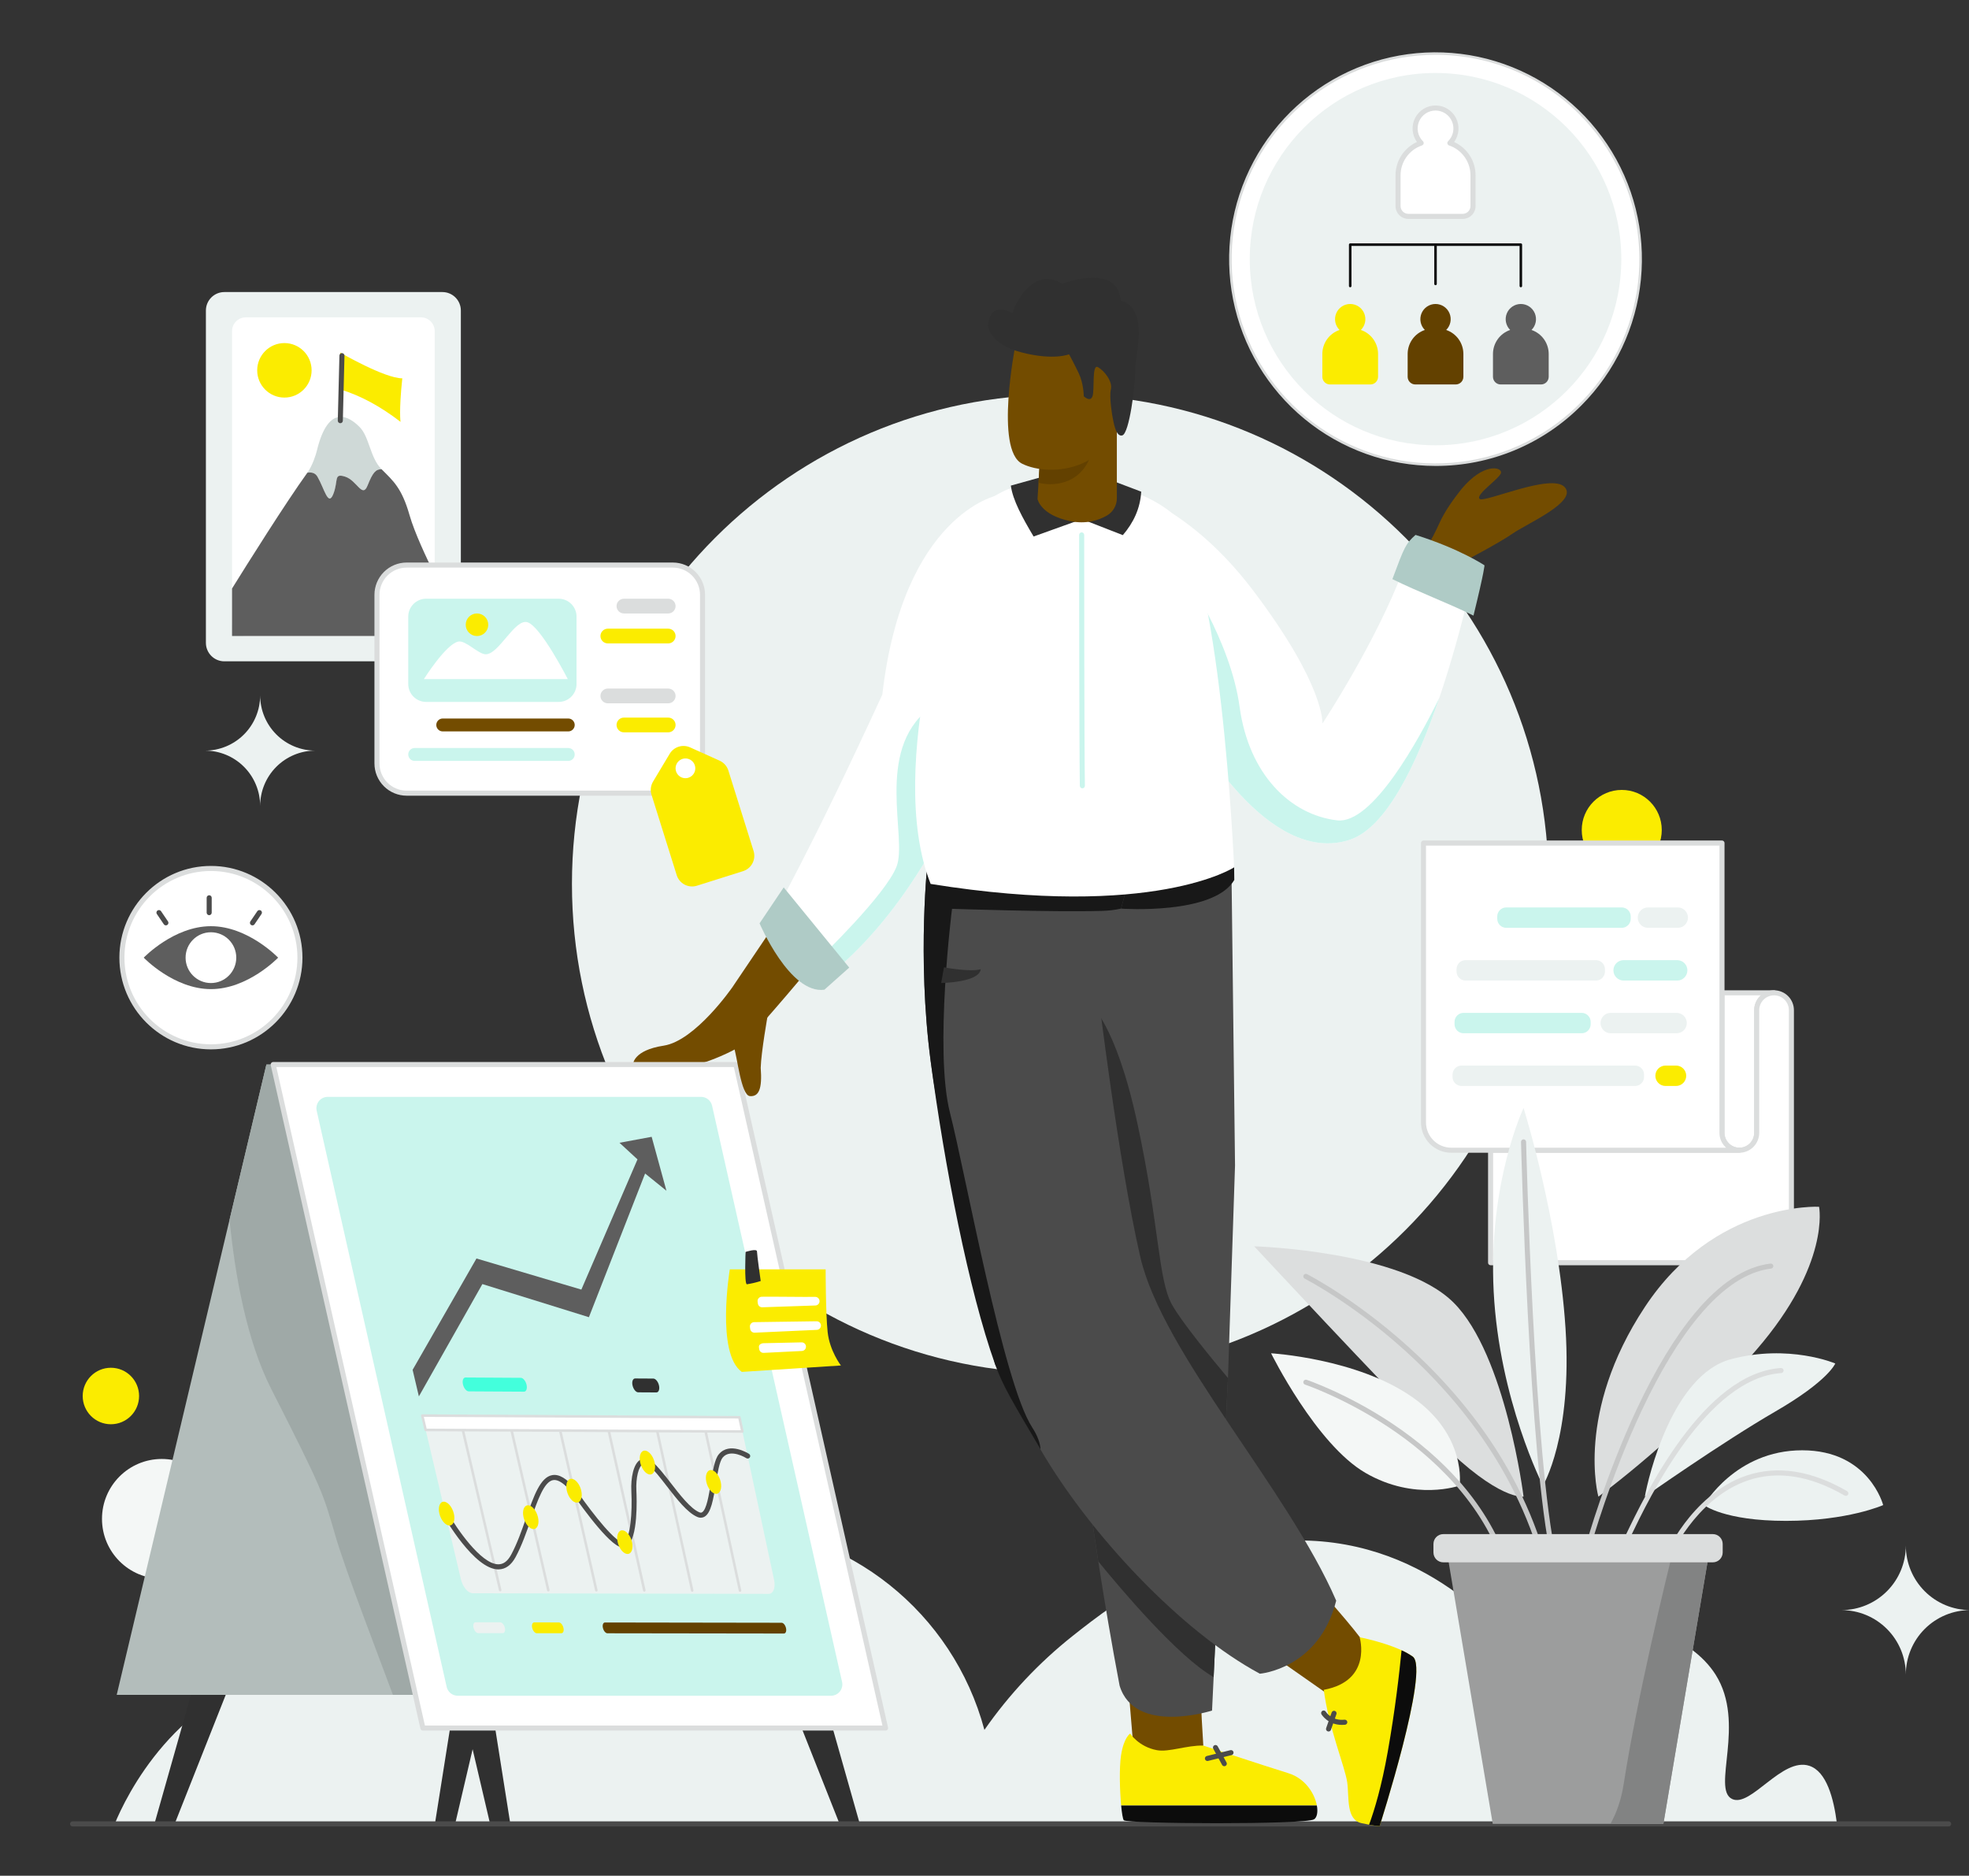 <svg width="507" height="483" viewBox="0 0 507 483" fill="none" xmlns="http://www.w3.org/2000/svg">
<rect x="0" y="0" width="507" height="483" fill="#333333" stroke="none"/>
<g clip-path="url(#clip0_17_504)">
<path d="M113.913 75.204H57.77C55.145 75.204 53.017 77.336 53.017 79.966V165.528C53.017 168.159 55.145 170.291 57.77 170.291H113.913C116.538 170.291 118.666 168.159 118.666 165.528V79.966C118.666 77.336 116.538 75.204 113.913 75.204Z" fill="#ECF2F1"/>
<path d="M108.395 81.721H63.289C61.333 81.721 59.748 83.309 59.748 85.269V160.226C59.748 162.186 61.333 163.775 63.289 163.775H108.395C110.351 163.775 111.936 162.186 111.936 160.226V85.269C111.936 83.309 110.351 81.721 108.395 81.721Z" fill="white"/>
<path d="M98.251 120.829C96.751 120.829 96 121.633 94.648 125.018C93.296 128.404 91.946 123.737 88.891 122.748C85.837 121.758 87.182 123.737 85.841 127.175C84.501 130.612 83.54 125.843 81.739 122.748C81.16 121.752 80.192 121.546 79.146 121.726C80.46 119.903 81.355 117.036 81.586 116.066C84.587 103.633 90.006 107.359 92.574 109.933C95.143 112.506 95.248 117.822 98.251 120.829Z" fill="#CFD9D7"/>
<path d="M111.936 147.949V163.773H59.748V151.535C63.715 145.158 73.575 129.443 79.146 121.722C80.192 121.543 81.16 121.748 81.739 122.744C83.539 125.841 84.504 130.611 85.841 127.171C87.178 123.732 85.841 121.756 88.891 122.744C91.941 123.732 93.298 128.402 94.648 125.015C95.998 121.628 96.751 120.826 98.251 120.826C101.254 123.835 103.456 125.639 105.457 132.659C106.721 137.098 109.823 143.695 111.936 147.949Z" fill="#5E5E5E"/>
<path d="M87.593 90.788C87.593 90.788 99.001 97.419 103.587 97.419C102.69 105.914 103.136 108.625 103.136 108.625C98.093 104.738 92.916 101.869 87.6 100.276L87.593 90.788Z" fill="#FBEC00"/>
<path d="M73.233 102.377C77.101 102.377 80.237 99.235 80.237 95.359C80.237 91.482 77.101 88.34 73.233 88.34C69.365 88.34 66.228 91.482 66.228 95.359C66.228 99.235 69.365 102.377 73.233 102.377Z" fill="#FBEC00"/>
<path d="M87.629 108.977H87.611C87.439 108.973 87.275 108.9 87.157 108.774C87.038 108.649 86.974 108.482 86.978 108.309L87.398 91.564C87.402 91.391 87.475 91.227 87.6 91.108C87.725 90.989 87.892 90.924 88.065 90.928C88.237 90.933 88.401 91.006 88.52 91.131C88.639 91.256 88.704 91.424 88.699 91.597L88.278 108.34C88.274 108.51 88.204 108.672 88.083 108.791C87.962 108.91 87.799 108.977 87.629 108.977Z" fill="#4B4B4B"/>
<path d="M369.634 119.652C357.415 119.652 345.574 115.406 336.129 107.638C326.683 99.87 320.218 89.061 317.834 77.052C315.451 65.043 317.296 52.577 323.057 41.779C328.817 30.98 338.135 22.517 349.425 17.832C360.714 13.146 373.275 12.528 384.968 16.082C396.661 19.637 406.763 27.144 413.551 37.325C420.34 47.505 423.396 59.73 422.198 71.915C421 84.101 415.623 95.493 406.983 104.151C402.089 109.081 396.269 112.99 389.858 115.65C383.447 118.311 376.573 119.671 369.634 119.652Z" fill="white"/>
<path d="M369.634 119.978C357.339 119.979 345.424 115.707 335.919 107.892C326.414 100.076 319.907 89.2 317.508 77.116C315.109 65.032 316.965 52.488 322.761 41.622C328.557 30.756 337.933 22.24 349.293 17.525C360.652 12.81 373.292 12.187 385.058 15.764C396.824 19.34 406.988 26.894 413.819 37.138C420.651 47.382 423.726 59.683 422.52 71.944C421.315 84.205 415.905 95.669 407.21 104.381C402.287 109.341 396.431 113.274 389.981 115.951C383.532 118.628 376.616 119.997 369.634 119.978ZM369.634 14.126C357.489 14.126 345.72 18.345 336.332 26.065C326.944 33.785 320.517 44.528 318.147 56.464C315.778 68.4 317.612 80.79 323.336 91.523C329.061 102.256 338.323 110.668 349.543 115.325C360.763 119.982 373.248 120.597 384.87 117.065C396.492 113.532 406.532 106.071 413.28 95.952C420.027 85.833 423.064 73.683 421.874 61.572C420.684 49.461 415.339 38.138 406.752 29.533C401.889 24.633 396.104 20.749 389.733 18.104C383.362 15.46 376.53 14.107 369.634 14.126Z" fill="#DBDDDD"/>
<path d="M369.634 114.66C396.053 114.66 417.47 93.199 417.47 66.726C417.47 40.253 396.053 18.793 369.634 18.793C343.216 18.793 321.799 40.253 321.799 66.726C321.799 93.199 343.216 114.66 369.634 114.66Z" fill="#ECF2F1"/>
<path d="M28.553 366.745C32.563 366.745 35.813 363.488 35.813 359.471C35.813 355.453 32.563 352.196 28.553 352.196C24.544 352.196 21.294 355.453 21.294 359.471C21.294 363.488 24.544 366.745 28.553 366.745Z" fill="#FBEC00"/>
<path d="M417.587 224.052C423.276 224.052 427.889 219.43 427.889 213.729C427.889 208.028 423.276 203.406 417.587 203.406C411.897 203.406 407.285 208.028 407.285 213.729C407.285 219.43 411.897 224.052 417.587 224.052Z" fill="#FBEC00"/>
<path d="M41.655 406.532C50.156 406.532 57.048 399.626 57.048 391.108C57.048 382.589 50.156 375.683 41.655 375.683C33.153 375.683 26.262 382.589 26.262 391.108C26.262 399.626 33.153 406.532 41.655 406.532Z" fill="#F4F7F6"/>
<path d="M473.003 469.651H29.534C32.282 462.947 45.284 435.437 75.162 429.786C97.578 425.548 115.074 436.334 119.209 439.041C129.799 410.542 157.377 391.882 187.41 392.769C218.359 393.681 245.386 415.158 253.479 445.447C259.837 436.31 267.497 428.156 276.213 421.243C286.993 412.72 313.562 391.706 346.544 397.751C377.268 403.382 394.043 428.912 397.696 434.77C398.722 431.758 401.564 424.881 408.352 421.241C419.645 415.191 435.578 421.466 441.741 431.209C449.666 443.729 440.632 460.684 446.005 463.242C450.808 465.524 458.875 452.376 465.897 454.7C470.312 456.164 472.165 463.028 473.003 469.651Z" fill="#ECF2F1"/>
<path d="M273.015 353.614C342.462 353.614 398.76 297.201 398.76 227.612C398.76 158.023 342.462 101.61 273.015 101.61C203.569 101.61 147.271 158.023 147.271 227.612C147.271 297.201 203.569 353.614 273.015 353.614Z" fill="#ECF2F1"/>
<path d="M366.793 141.83C366.793 141.83 368.616 139.188 370.581 134.821C371.996 131.685 374.015 128.855 376.323 125.923C382.067 119.041 386.684 120.288 386.506 121.711C386.329 123.134 379.757 127.406 381.002 128.474C382.246 129.541 399.531 121.711 402.906 125.448C406.282 129.186 393.078 134.881 389.525 137.372C385.973 139.862 376.502 144.788 376.502 144.788L366.793 141.83Z" fill="#734C00"/>
<path d="M340.507 186.322C340.507 186.322 341.296 176.705 322.746 152.153C303.209 126.286 282.961 124.389 282.961 124.389L296.462 159.807L307.113 187.747C307.113 187.747 326.295 223.34 347.608 216.221C356.919 213.111 364.738 196.958 370.592 179.75C373.595 170.925 376.079 161.82 377.984 154.065C371.037 150.655 368.27 149.84 361.421 146.457C354.347 165.39 340.507 186.322 340.507 186.322Z" fill="white"/>
<path d="M364.483 137.737C361.898 140.05 361.587 140.937 358.526 149.124C365.373 152.505 372.462 155.105 379.409 158.515C382.29 146.769 382.244 145.568 382.244 145.568C382.244 145.568 375.85 141.295 364.483 137.737Z" fill="#AFCBC6"/>
<path d="M370.596 179.75C364.74 196.958 356.922 213.112 347.611 216.222C326.302 223.34 307.117 187.747 307.117 187.747L296.465 159.807L304.748 147.406C304.748 147.406 316.826 164.728 319.193 182.052C321.56 199.376 332.218 209.814 344.296 211.239C353.368 212.308 365.247 190.613 370.596 179.75Z" fill="#CAF5ED"/>
<path d="M188.595 254.189C188.595 254.189 179.062 268.012 170.893 269.257C163.051 270.452 163.019 274.002 163.019 274.002C163.019 274.002 178.797 273.963 179.871 273.963C180.944 273.963 196.113 268.664 196.645 263.087C197.177 257.511 188.595 254.189 188.595 254.189Z" fill="#734C00"/>
<path d="M205.881 228.561L188.594 254.189L196.645 263.087C196.645 263.087 215.057 242.205 216.002 239.002C216.947 235.799 205.881 228.561 205.881 228.561Z" fill="#734C00"/>
<path d="M251.348 195.219C251.327 195.273 251.306 195.328 251.281 195.382C244.876 211.045 233.521 234.43 214.406 250.391C212.873 250.446 211.345 250.176 209.923 249.599C202.394 246.574 198.953 235.975 198.953 235.975C198.953 235.975 208.368 219.78 227.194 178.847C232.521 132.575 256.677 127.592 256.677 127.592C256.677 127.592 257.741 179.559 251.348 195.219Z" fill="white"/>
<path d="M251.288 195.382C244.882 211.045 233.528 234.43 214.413 250.391C212.88 250.446 211.352 250.176 209.93 249.599L211.215 246.595C211.215 246.595 228.028 230.458 230.87 223.102C233.712 215.746 225.186 193.436 239.166 182.525C246.826 176.533 249.926 185.493 251.288 195.382Z" fill="#CAF5ED"/>
<path d="M326.83 425.701L345.124 438.514C345.124 438.514 353.117 427.659 352.584 425.344C352.05 423.029 340.862 410.573 340.862 410.573L326.83 425.701ZM290.539 434.294L291.724 448.532C291.724 448.532 295.898 454.218 299.894 454.702C304.426 455.251 308.896 450.554 309.84 449.486C309.129 438.334 309.248 437.028 309.248 437.028L290.539 434.294Z" fill="#734C00"/>
<path d="M318.009 300.105L316.192 354.83L314.768 384.462L313.679 407.248L312.501 431.861L312.089 440.47C312.089 440.47 292.198 446.878 288.29 434.064C286.245 423.326 284.425 412.548 282.803 402.079C281.466 393.44 280.264 385.029 279.184 377.019C274.97 345.795 272.599 320.794 271.241 313.756C260.939 276.382 265.557 226.906 265.557 226.906C265.557 226.906 273.176 225.341 282.728 223.941C295.481 222.07 311.683 220.497 317.773 223.346L317.103 224.813L318.009 300.105Z" fill="#4B4B4B"/>
<path d="M317.818 226.58C312.507 235.692 288.646 233.969 288.646 233.969L284.861 229.392C284.861 229.392 283.486 226.096 282.733 223.935C295.486 222.064 311.688 220.491 317.778 223.34L317.818 226.58Z" fill="#181818"/>
<path d="M313.679 407.241L312.501 431.854C303.374 426.679 288.506 409.075 282.803 402.066C281.466 393.427 280.264 385.016 279.184 377.006C279.769 376.533 280.379 376.089 281.009 375.676L287.933 376.922C287.933 376.922 302.853 394.328 313.679 407.241ZM316.192 354.83L314.769 384.462C304.649 371.134 288.817 343.298 285.409 333.057C281.505 321.309 278.304 312.411 278.304 299.953C278.304 287.495 276.884 282.157 276.884 282.157L280.436 258.3C280.436 258.3 287.185 262.928 292.869 289.27C298.552 315.612 298.198 329.49 301.749 335.899C304.259 340.424 311.912 349.743 316.192 354.83Z" fill="#303030"/>
<path d="M344.06 412.172C339.617 429.792 324.403 430.979 324.403 430.979C304.275 420.182 280.809 395.331 267.914 373.23C260.64 360.758 256.202 351.249 256.202 351.249C256.202 351.249 243.177 300.23 239.623 273.172C236.069 246.114 238.915 221.204 238.915 221.204L291.25 224.526L288.647 233.969L282.731 255.376C282.731 255.376 287.937 299.037 293.63 323.715C299.323 348.393 331.744 383.693 344.06 412.172Z" fill="#4B4B4B"/>
<path d="M291.252 224.526L288.649 233.969C287.015 234.324 285.351 234.519 283.68 234.553C270.893 234.91 245.139 234.02 245.139 234.02C245.139 234.02 240.523 270.504 244.607 286.519C248.692 302.533 258.283 355.927 265.743 367.497C267.224 369.797 267.857 371.68 267.922 373.223C260.648 360.752 258.307 357.107 256.21 351.243C249.497 332.457 243.186 300.224 239.631 273.166C236.077 246.108 238.924 221.198 238.924 221.198L291.252 224.526Z" fill="#181818"/>
<path d="M173.26 145.509H104.704C100.486 145.509 97.067 148.935 97.067 153.162V196.585C97.067 200.811 100.486 204.238 104.704 204.238H173.26C177.478 204.238 180.897 200.811 180.897 196.585V153.162C180.897 148.935 177.478 145.509 173.26 145.509Z" fill="white"/>
<path d="M173.262 204.89H104.704C102.507 204.888 100.4 204.012 98.846 202.455C97.292 200.898 96.418 198.787 96.416 196.585V153.165C96.416 150.962 97.289 148.849 98.843 147.29C100.397 145.731 102.505 144.854 104.704 144.852H173.262C175.46 144.855 177.568 145.732 179.121 147.29C180.675 148.849 181.548 150.962 181.548 153.165V196.588C181.545 198.789 180.671 200.899 179.117 202.456C177.564 204.012 175.458 204.887 173.262 204.89ZM104.704 146.156C102.85 146.158 101.073 146.898 99.763 148.212C98.453 149.526 97.718 151.308 97.718 153.165V196.588C97.72 198.444 98.457 200.224 99.766 201.536C101.076 202.849 102.852 203.587 104.704 203.589H173.262C175.114 203.587 176.889 202.848 178.198 201.536C179.508 200.223 180.244 198.444 180.247 196.588V153.165C180.247 151.308 179.511 149.527 178.201 148.212C176.892 146.898 175.115 146.159 173.262 146.156H104.704Z" fill="#DBDDDD"/>
<path d="M185.289 195.871L177.689 192.448C176.765 192.032 175.72 191.97 174.752 192.275C173.785 192.579 172.963 193.228 172.442 194.099L168.155 201.26C167.855 201.763 167.664 202.324 167.595 202.906C167.526 203.488 167.582 204.078 167.757 204.637L174.251 225.356C174.58 226.406 175.311 227.281 176.285 227.791C177.258 228.3 178.394 228.401 179.441 228.072L191.327 224.323C192.375 223.993 193.249 223.26 193.757 222.284C194.265 221.309 194.366 220.171 194.037 219.121L187.544 198.402C187.367 197.845 187.075 197.331 186.686 196.895C186.298 196.459 185.822 196.11 185.289 195.871ZM177.255 200.272C176.776 200.423 176.263 200.428 175.781 200.286C175.299 200.145 174.87 199.863 174.547 199.477C174.225 199.091 174.024 198.618 173.97 198.118C173.916 197.618 174.012 197.112 174.244 196.666C174.476 196.22 174.836 195.853 175.276 195.612C175.717 195.37 176.219 195.265 176.719 195.31C177.22 195.354 177.695 195.546 178.087 195.862C178.478 196.177 178.767 196.602 178.917 197.082C179.018 197.401 179.054 197.736 179.025 198.069C178.995 198.402 178.901 198.726 178.746 199.022C178.592 199.319 178.381 199.582 178.125 199.796C177.869 200.01 177.573 200.172 177.255 200.272Z" fill="#FBEC00"/>
<path d="M143.845 154.169H109.729C107.183 154.169 105.119 156.237 105.119 158.789V176.127C105.119 178.678 107.183 180.746 109.729 180.746H143.845C146.391 180.746 148.455 178.678 148.455 176.127V158.789C148.455 156.237 146.391 154.169 143.845 154.169Z" fill="#CAF5ED"/>
<path d="M109.145 174.873H146.205C146.205 174.873 139.211 161.191 135.785 160.22C132.51 159.292 128.434 168.57 125.031 168.474C123.1 168.419 119.92 164.828 118.025 165.203C114.811 165.842 109.145 174.873 109.145 174.873Z" fill="white"/>
<path d="M122.82 163.78C124.422 163.78 125.721 162.478 125.721 160.873C125.721 159.268 124.422 157.967 122.82 157.967C121.218 157.967 119.92 159.268 119.92 160.873C119.92 162.478 121.218 163.78 122.82 163.78Z" fill="#FBEC00"/>
<path d="M146.324 185.017H113.999C113.083 185.017 112.341 185.76 112.341 186.678C112.341 187.595 113.083 188.339 113.999 188.339H146.324C147.239 188.339 147.982 187.595 147.982 186.678C147.982 185.76 147.239 185.017 146.324 185.017Z" fill="#734C00"/>
<path d="M146.324 192.611H106.776C105.861 192.611 105.119 193.355 105.119 194.272C105.119 195.189 105.861 195.933 106.776 195.933H146.324C147.239 195.933 147.982 195.189 147.982 194.272C147.982 193.355 147.239 192.611 146.324 192.611Z" fill="#CAF5ED"/>
<path d="M172.059 154.169H160.652C159.605 154.169 158.757 155.019 158.757 156.067C158.757 157.116 159.605 157.965 160.652 157.965H172.059C173.106 157.965 173.955 157.116 173.955 156.067C173.955 155.019 173.106 154.169 172.059 154.169Z" fill="#DBDDDD"/>
<path d="M172.059 161.881H156.507C155.46 161.881 154.612 162.73 154.612 163.779C154.612 164.827 155.46 165.677 156.507 165.677H172.059C173.106 165.677 173.955 164.827 173.955 163.779C173.955 162.73 173.106 161.881 172.059 161.881Z" fill="#FBEC00"/>
<path d="M172.059 184.781H160.652C159.605 184.781 158.757 185.63 158.757 186.679C158.757 187.727 159.605 188.577 160.652 188.577H172.059C173.106 188.577 173.955 187.727 173.955 186.679C173.955 185.63 173.106 184.781 172.059 184.781Z" fill="#FBEC00"/>
<path d="M172.059 177.305H156.507C155.46 177.305 154.612 178.155 154.612 179.203C154.612 180.252 155.46 181.101 156.507 181.101H172.059C173.106 181.101 173.955 180.252 173.955 179.203C173.955 178.155 173.106 177.305 172.059 177.305Z" fill="#DBDDDD"/>
<path d="M54.312 269.56C66.969 269.56 77.23 259.278 77.23 246.595C77.23 233.912 66.969 223.63 54.312 223.63C41.654 223.63 31.394 233.912 31.394 246.595C31.394 259.278 41.654 269.56 54.312 269.56Z" fill="white"/>
<path d="M54.312 270.214C41.315 270.214 30.741 259.619 30.741 246.595C30.741 233.571 41.315 222.978 54.312 222.978C67.309 222.978 77.88 233.573 77.88 246.595C77.88 259.617 67.312 270.214 54.312 270.214ZM54.312 224.282C42.033 224.282 32.042 234.292 32.042 246.595C32.042 258.898 42.033 268.91 54.312 268.91C66.59 268.91 76.584 258.898 76.584 246.595C76.584 234.292 66.59 224.282 54.312 224.282Z" fill="#DBDDDD"/>
<path d="M71.615 246.595C71.615 246.595 63.868 254.696 54.312 254.696C44.755 254.696 37.009 246.595 37.009 246.595C37.009 246.595 44.755 238.494 54.312 238.494C63.868 238.494 71.615 246.595 71.615 246.595Z" fill="#5E5E5E"/>
<path d="M54.312 253.133C57.915 253.133 60.836 250.206 60.836 246.595C60.836 242.984 57.915 240.057 54.312 240.057C50.708 240.057 47.787 242.984 47.787 246.595C47.787 250.206 50.708 253.133 54.312 253.133Z" fill="white"/>
<path d="M42.718 238.28C42.612 238.281 42.507 238.255 42.413 238.205C42.319 238.155 42.238 238.083 42.178 237.995L40.4 235.374C40.349 235.303 40.313 235.223 40.293 235.138C40.273 235.053 40.271 234.965 40.286 234.879C40.301 234.793 40.333 234.711 40.38 234.638C40.428 234.564 40.489 234.501 40.561 234.452C40.633 234.403 40.714 234.369 40.799 234.352C40.885 234.335 40.973 234.335 41.058 234.352C41.143 234.37 41.224 234.405 41.296 234.454C41.368 234.504 41.429 234.567 41.476 234.641L43.255 237.263C43.321 237.361 43.359 237.475 43.366 237.593C43.372 237.711 43.346 237.829 43.291 237.933C43.236 238.038 43.154 238.125 43.053 238.186C42.952 238.247 42.836 238.28 42.718 238.28ZM65.007 238.28C64.889 238.28 64.773 238.247 64.673 238.186C64.572 238.125 64.489 238.038 64.434 237.933C64.379 237.829 64.353 237.711 64.36 237.593C64.366 237.475 64.404 237.361 64.47 237.263L66.25 234.641C66.297 234.567 66.358 234.504 66.43 234.454C66.501 234.405 66.582 234.37 66.667 234.352C66.753 234.335 66.841 234.335 66.926 234.352C67.011 234.369 67.093 234.403 67.165 234.452C67.237 234.501 67.298 234.564 67.345 234.638C67.392 234.711 67.424 234.793 67.439 234.879C67.454 234.965 67.452 235.053 67.432 235.138C67.413 235.223 67.376 235.303 67.325 235.374L65.545 237.995C65.486 238.083 65.405 238.155 65.312 238.205C65.218 238.254 65.113 238.28 65.007 238.28ZM53.863 235.659C53.69 235.659 53.525 235.591 53.403 235.468C53.281 235.346 53.212 235.18 53.212 235.007V231.18C53.212 231.007 53.281 230.841 53.403 230.719C53.525 230.597 53.69 230.528 53.863 230.528C54.035 230.528 54.201 230.597 54.323 230.719C54.445 230.841 54.513 231.007 54.513 231.18V235.007C54.513 235.18 54.445 235.346 54.323 235.468C54.201 235.591 54.035 235.659 53.863 235.659Z" fill="#4B4B4B"/>
<path d="M373.333 36.832C374.076 36.097 374.583 35.157 374.791 34.133C374.999 33.108 374.898 32.045 374.502 31.078C374.106 30.111 373.431 29.284 372.564 28.701C371.698 28.119 370.678 27.808 369.634 27.808C368.591 27.808 367.571 28.119 366.704 28.701C365.838 29.284 365.163 30.111 364.767 31.078C364.37 32.045 364.27 33.108 364.478 34.133C364.686 35.157 365.193 36.097 365.935 36.832C364.199 37.421 362.69 38.541 361.622 40.034C360.553 41.527 359.979 43.318 359.979 45.155V53.054C359.978 53.404 360.047 53.75 360.18 54.073C360.314 54.396 360.51 54.69 360.757 54.937C361.003 55.185 361.297 55.381 361.619 55.515C361.942 55.648 362.287 55.717 362.637 55.717H376.626C376.975 55.717 377.32 55.648 377.643 55.514C377.965 55.38 378.258 55.184 378.505 54.937C378.751 54.69 378.947 54.396 379.08 54.073C379.214 53.75 379.282 53.403 379.282 53.054V45.155C379.283 43.319 378.709 41.528 377.642 40.036C376.575 38.543 375.068 37.422 373.333 36.832Z" fill="white"/>
<path d="M376.632 56.369H362.643C361.766 56.368 360.925 56.019 360.305 55.397C359.684 54.776 359.335 53.933 359.334 53.054V45.155C359.334 43.342 359.854 41.568 360.833 40.044C361.811 38.521 363.207 37.311 364.854 36.561C364.214 35.677 363.83 34.633 363.745 33.544C363.66 32.455 363.878 31.363 364.373 30.39C364.868 29.417 365.622 28.601 366.552 28.03C367.481 27.459 368.55 27.157 369.64 27.157C370.73 27.157 371.799 27.459 372.729 28.03C373.658 28.601 374.412 29.417 374.908 30.39C375.403 31.363 375.62 32.455 375.535 33.544C375.45 34.633 375.067 35.677 374.427 36.561C376.073 37.311 377.469 38.521 378.448 40.044C379.427 41.568 379.947 43.342 379.946 45.155V53.054C379.945 53.934 379.596 54.777 378.974 55.399C378.353 56.02 377.511 56.37 376.632 56.369ZM369.638 28.462C368.723 28.462 367.83 28.733 367.07 29.243C366.311 29.753 365.719 30.478 365.372 31.326C365.024 32.173 364.936 33.105 365.118 34.002C365.301 34.9 365.745 35.723 366.396 36.367C366.475 36.446 366.533 36.543 366.564 36.65C366.595 36.757 366.598 36.87 366.573 36.978C366.548 37.087 366.496 37.187 366.421 37.27C366.347 37.352 366.252 37.414 366.147 37.45C364.539 37.994 363.142 39.031 362.153 40.413C361.163 41.795 360.632 43.454 360.633 45.155V53.054C360.633 53.587 360.845 54.098 361.221 54.475C361.597 54.853 362.108 55.065 362.64 55.065H376.629C377.161 55.065 377.671 54.852 378.048 54.475C378.424 54.098 378.635 53.587 378.635 53.054V45.155C378.636 43.454 378.104 41.795 377.115 40.413C376.126 39.031 374.729 37.994 373.12 37.45C373.015 37.414 372.921 37.352 372.846 37.27C372.771 37.187 372.719 37.087 372.694 36.978C372.669 36.87 372.672 36.757 372.703 36.65C372.735 36.543 372.792 36.446 372.872 36.367C373.522 35.724 373.967 34.901 374.149 34.003C374.331 33.105 374.243 32.174 373.896 31.326C373.549 30.479 372.958 29.754 372.198 29.244C371.439 28.734 370.545 28.462 369.631 28.462H369.638Z" fill="#DBDDDD"/>
<path d="M350.414 84.966C350.963 84.42 351.338 83.723 351.492 82.963C351.645 82.204 351.57 81.415 351.276 80.698C350.981 79.981 350.481 79.368 349.838 78.937C349.195 78.506 348.439 78.275 347.665 78.275C346.892 78.275 346.136 78.506 345.493 78.937C344.85 79.368 344.35 79.981 344.055 80.698C343.761 81.415 343.686 82.204 343.839 82.963C343.992 83.723 344.368 84.42 344.917 84.966C343.627 85.404 342.506 86.236 341.712 87.345C340.918 88.454 340.491 89.785 340.491 91.15V97.018C340.491 97.543 340.699 98.046 341.069 98.417C341.44 98.788 341.942 98.997 342.466 98.997H352.865C353.124 98.997 353.381 98.946 353.621 98.847C353.861 98.747 354.078 98.602 354.262 98.418C354.445 98.234 354.591 98.016 354.69 97.776C354.789 97.535 354.84 97.278 354.84 97.018V91.15C354.839 89.785 354.412 88.454 353.618 87.345C352.825 86.236 351.704 85.404 350.414 84.966Z" fill="#FBEC00"/>
<path d="M372.382 84.966C372.931 84.42 373.307 83.723 373.46 82.963C373.614 82.204 373.538 81.415 373.244 80.698C372.949 79.981 372.449 79.368 371.806 78.937C371.163 78.506 370.407 78.275 369.634 78.275C368.86 78.275 368.104 78.506 367.461 78.937C366.818 79.368 366.318 79.981 366.024 80.698C365.729 81.415 365.654 82.204 365.807 82.963C365.961 83.723 366.336 84.42 366.885 84.966C365.595 85.404 364.475 86.236 363.681 87.345C362.887 88.454 362.46 89.785 362.459 91.15V97.018C362.459 97.543 362.667 98.046 363.038 98.417C363.408 98.788 363.91 98.997 364.434 98.997H374.833C375.093 98.997 375.35 98.946 375.589 98.847C375.829 98.747 376.047 98.602 376.23 98.418C376.414 98.234 376.559 98.016 376.658 97.776C376.757 97.535 376.808 97.278 376.808 97.018V91.15C376.808 89.785 376.381 88.454 375.587 87.345C374.793 86.236 373.672 85.404 372.382 84.966Z" fill="#634100"/>
<path d="M394.35 84.966C394.899 84.42 395.275 83.723 395.428 82.963C395.582 82.204 395.506 81.415 395.212 80.698C394.917 79.981 394.417 79.368 393.774 78.937C393.131 78.506 392.375 78.275 391.602 78.275C390.828 78.275 390.072 78.506 389.429 78.937C388.786 79.368 388.286 79.981 387.992 80.698C387.697 81.415 387.622 82.204 387.775 82.963C387.929 83.723 388.304 84.42 388.853 84.966C387.563 85.404 386.443 86.236 385.649 87.346C384.855 88.455 384.428 89.785 384.427 91.15V97.018C384.427 97.543 384.635 98.046 385.006 98.417C385.376 98.788 385.878 98.997 386.402 98.997H396.801C397.061 98.997 397.318 98.946 397.557 98.847C397.797 98.747 398.015 98.602 398.198 98.418C398.382 98.234 398.527 98.016 398.626 97.776C398.725 97.535 398.776 97.278 398.776 97.018V91.15C398.776 89.785 398.349 88.454 397.555 87.345C396.761 86.236 395.64 85.404 394.35 84.966Z" fill="#5E5E5E"/>
<path d="M347.666 73.973C347.58 73.973 347.497 73.939 347.436 73.877C347.375 73.816 347.341 73.734 347.341 73.647V62.995C347.341 62.908 347.375 62.826 347.436 62.764C347.497 62.703 347.58 62.669 347.666 62.669H369.634C369.721 62.669 369.803 62.703 369.864 62.764C369.925 62.826 369.96 62.908 369.96 62.995C369.96 63.081 369.925 63.164 369.864 63.225C369.803 63.287 369.721 63.321 369.634 63.321H347.991V73.647C347.991 73.734 347.957 73.816 347.896 73.877C347.835 73.939 347.752 73.973 347.666 73.973Z" fill="#0B0B0B"/>
<path d="M391.603 73.973C391.516 73.973 391.434 73.939 391.372 73.877C391.311 73.816 391.277 73.734 391.277 73.647V63.321H369.96V73.114C369.96 73.2 369.925 73.283 369.864 73.344C369.803 73.406 369.721 73.44 369.634 73.44C369.548 73.44 369.465 73.406 369.404 73.344C369.343 73.283 369.309 73.2 369.309 73.114V62.995C369.309 62.908 369.343 62.826 369.404 62.764C369.465 62.703 369.548 62.669 369.634 62.669H391.603C391.689 62.669 391.772 62.703 391.833 62.764C391.894 62.826 391.928 62.908 391.928 62.995V73.647C391.928 73.734 391.894 73.816 391.833 73.877C391.772 73.939 391.689 73.973 391.603 73.973Z" fill="#0B0B0B"/>
<path d="M456.801 255.648C455.616 255.648 454.479 256.12 453.641 256.959C452.803 257.799 452.333 258.938 452.333 260.126V291.705C452.333 292.893 451.862 294.032 451.024 294.871C450.186 295.711 449.049 296.183 447.864 296.183C446.679 296.183 445.542 295.711 444.704 294.871C443.866 294.032 443.396 292.893 443.396 291.705V255.648H456.801Z" fill="white"/>
<path d="M447.864 296.835C446.507 296.834 445.206 296.293 444.246 295.331C443.286 294.369 442.746 293.065 442.745 291.705V255.648C442.745 255.475 442.814 255.309 442.936 255.187C443.058 255.065 443.223 254.996 443.396 254.996H456.801C456.974 254.996 457.139 255.065 457.261 255.187C457.383 255.309 457.452 255.475 457.452 255.648C457.452 255.821 457.383 255.987 457.261 256.109C457.139 256.231 456.974 256.3 456.801 256.3C455.789 256.301 454.818 256.704 454.102 257.422C453.387 258.139 452.984 259.111 452.983 260.126V291.705C452.982 293.065 452.442 294.369 451.483 295.331C450.523 296.293 449.221 296.834 447.864 296.835ZM444.048 256.3V291.705C444.048 292.72 444.45 293.693 445.166 294.41C445.882 295.128 446.853 295.531 447.866 295.531C448.878 295.531 449.849 295.128 450.565 294.41C451.281 293.693 451.684 292.72 451.684 291.705V260.126C451.683 259.403 451.835 258.688 452.131 258.029C452.426 257.369 452.857 256.78 453.397 256.3H444.048Z" fill="#DBDDDD"/>
<path d="M461.269 260.126V325.146H383.814V296.183H447.864C449.049 296.183 450.186 295.711 451.024 294.871C451.862 294.032 452.332 292.893 452.332 291.705V260.126C452.332 258.938 452.803 257.799 453.641 256.959C454.479 256.12 455.616 255.648 456.801 255.648C457.986 255.648 459.123 256.12 459.961 256.959C460.799 257.799 461.269 258.938 461.269 260.126Z" fill="white"/>
<path d="M461.269 325.798H383.814C383.641 325.798 383.476 325.73 383.354 325.607C383.232 325.485 383.163 325.319 383.163 325.146V296.183C383.163 296.01 383.232 295.844 383.354 295.722C383.476 295.6 383.641 295.531 383.814 295.531H447.864C448.876 295.53 449.847 295.127 450.563 294.41C451.278 293.692 451.681 292.72 451.682 291.705V260.126C451.682 258.765 452.221 257.46 453.181 256.499C454.141 255.537 455.443 254.996 456.801 254.996C458.159 254.996 459.461 255.537 460.421 256.499C461.381 257.46 461.92 258.765 461.92 260.126V325.146C461.92 325.319 461.851 325.485 461.729 325.607C461.607 325.73 461.442 325.798 461.269 325.798ZM384.465 324.494H460.619V260.126C460.619 259.111 460.216 258.138 459.5 257.421C458.784 256.703 457.813 256.3 456.801 256.3C455.788 256.3 454.817 256.703 454.101 257.421C453.385 258.138 452.983 259.111 452.983 260.126V291.705C452.982 293.065 452.442 294.369 451.482 295.331C450.523 296.293 449.221 296.834 447.864 296.835H384.465V324.494Z" fill="#DBDDDD"/>
<path d="M447.864 296.183H373.688C372.75 296.183 371.82 295.998 370.953 295.638C370.086 295.279 369.298 294.751 368.634 294.086C367.97 293.421 367.444 292.632 367.085 291.763C366.725 290.894 366.541 289.963 366.541 289.022V217.082H443.397V291.705C443.397 292.893 443.868 294.031 444.706 294.871C445.543 295.711 446.679 296.182 447.864 296.183Z" fill="white"/>
<path d="M447.864 296.835H373.688C371.621 296.832 369.639 296.008 368.177 294.544C366.716 293.079 365.893 291.094 365.89 289.022V217.082C365.89 216.909 365.958 216.743 366.08 216.621C366.203 216.499 366.368 216.43 366.541 216.43H443.397C443.57 216.43 443.735 216.499 443.857 216.621C443.979 216.743 444.048 216.909 444.048 217.082V291.705C444.049 292.719 444.452 293.692 445.168 294.409C445.883 295.126 446.854 295.53 447.866 295.531C448.038 295.531 448.204 295.6 448.326 295.722C448.448 295.844 448.516 296.01 448.516 296.183C448.516 296.356 448.448 296.522 448.326 296.644C448.204 296.766 448.038 296.835 447.866 296.835H447.864ZM367.181 217.734V289.022C367.184 290.748 367.87 292.402 369.088 293.622C370.306 294.842 371.956 295.528 373.678 295.531H444.455C443.916 295.051 443.484 294.461 443.189 293.802C442.894 293.143 442.741 292.428 442.742 291.705V217.734H367.181Z" fill="#DBDDDD"/>
<path d="M126.196 431.21L117.195 469.651H111.987L117.67 433.756L126.196 431.21ZM50.653 431.21L39.76 469.651H44.97L59.179 433.756L50.653 431.21Z" fill="#303030"/>
<path d="M117.195 431.21L126.196 469.651H131.404L125.721 433.756L117.195 431.21ZM210.499 431.21L221.391 469.651H216.181L201.974 433.756L210.499 431.21Z" fill="#303030"/>
<path d="M187.727 274.121L150.039 432.827L149.826 433.726L149.184 436.431H30.05L59.109 314.066L68.594 274.121H187.727Z" fill="#B3BDBB"/>
<path d="M150.35 433.584L149.826 433.726L139.983 436.431H101.174C97.433 426.298 89.008 404.544 86.411 395.616C83.096 384.226 83.096 383.751 69.835 357.649C63.475 345.132 60.493 328.248 59.109 314.066L68.594 274.121H85.251C90.755 279.484 95.499 285.531 95.884 290.732C96.789 302.973 145.675 422.205 150.039 432.827L150.35 433.584Z" fill="#9FA9A7"/>
<path d="M228.022 444.973H108.89L70.346 274.121H189.48L228.022 444.973Z" fill="white"/>
<path d="M228.027 445.624H108.89C108.742 445.624 108.599 445.574 108.483 445.482C108.368 445.389 108.288 445.26 108.255 445.116L69.711 274.264C69.69 274.169 69.69 274.07 69.712 273.975C69.734 273.879 69.777 273.79 69.838 273.714C69.899 273.637 69.976 273.576 70.064 273.533C70.152 273.491 70.248 273.469 70.346 273.469H189.475C189.622 273.469 189.765 273.519 189.881 273.612C189.996 273.704 190.077 273.833 190.109 273.977L228.661 444.829C228.682 444.925 228.682 445.024 228.66 445.119C228.638 445.215 228.595 445.304 228.534 445.38C228.473 445.457 228.395 445.518 228.307 445.561C228.219 445.603 228.123 445.625 228.025 445.624H228.027ZM109.413 444.32H227.213L188.959 274.773H71.161L109.413 444.32Z" fill="#DBDDDD"/>
<path d="M115.012 434.371L81.542 286.01C81.446 285.582 81.447 285.138 81.545 284.71C81.643 284.283 81.836 283.883 82.109 283.54C82.383 283.197 82.73 282.921 83.124 282.731C83.519 282.541 83.951 282.442 84.389 282.442H180.51C181.173 282.442 181.815 282.668 182.333 283.083C182.85 283.497 183.211 284.076 183.357 284.724L216.825 433.083C216.922 433.511 216.921 433.955 216.823 434.383C216.725 434.811 216.533 435.211 216.259 435.554C215.986 435.896 215.64 436.173 215.245 436.364C214.85 436.554 214.418 436.653 213.98 436.653H117.857C117.195 436.653 116.553 436.427 116.035 436.012C115.518 435.597 115.158 435.018 115.012 434.371Z" fill="#CAF5ED"/>
<path d="M501.773 470.303H18.684C18.512 470.303 18.346 470.234 18.224 470.112C18.102 469.989 18.034 469.823 18.034 469.651C18.034 469.478 18.102 469.312 18.224 469.19C18.346 469.067 18.512 468.999 18.684 468.999H501.773C501.946 468.999 502.111 469.067 502.233 469.19C502.356 469.312 502.424 469.478 502.424 469.651C502.424 469.823 502.356 469.989 502.233 470.112C502.111 470.234 501.946 470.303 501.773 470.303Z" fill="#4B4B4B"/>
<path d="M246.733 142.896C246.733 142.896 227.552 196.999 239.63 227.61C297.174 236.864 317.776 223.338 317.776 223.338C317.776 223.338 314.342 142.59 301.552 131.975C287.816 120.593 249.572 117.271 246.733 142.896Z" fill="white"/>
<path d="M280.002 134.236L289.119 137.796C291.82 134.64 293.594 131.01 293.855 126.604L286.751 123.915L280.002 134.236ZM268.161 122.847L260.288 125.041C260.755 128.765 263.311 133.396 266.144 138.151L277.043 134.239L268.161 122.847Z" fill="#303030"/>
<path d="M331.745 456.601C324.877 454.464 309.84 449.481 309.84 449.481C305.555 449.386 300.97 451.245 297.881 450.668C293.204 449.794 291.014 446.397 291.014 446.397C291.014 446.397 289.355 447.346 288.646 452.092C288.177 455.222 288.321 461.038 288.687 464.906H339.076C338.521 461.9 336.163 457.975 331.745 456.601Z" fill="#FBEC00"/>
<path d="M288.687 464.906C288.872 466.901 289.114 468.379 289.355 468.702C290.066 469.651 336.244 469.889 338.375 468.464C339.136 467.957 339.383 466.573 339.076 464.906H288.687Z" fill="#0C0C0C"/>
<path d="M355.248 470.185C355.248 470.185 354.89 470.306 352.525 469.859C351.998 469.762 351.373 469.634 350.63 469.473C346.545 468.585 347.432 462.889 346.9 458.973C346.368 455.056 342.105 444.914 340.862 435.126C353.472 432.811 350.096 421.597 350.096 421.597C350.096 421.597 356.219 422.777 360.889 424.943C361.9 425.395 362.865 425.94 363.773 426.573C368.213 429.786 355.248 470.185 355.248 470.185Z" fill="#FBEC00"/>
<path d="M355.248 470.185C355.248 470.185 354.89 470.306 352.525 469.859C353.931 466.045 355.749 459.985 357.321 451.142C359.25 440.281 360.343 430.633 360.889 424.946C361.9 425.398 362.865 425.944 363.774 426.576C368.213 429.786 355.248 470.185 355.248 470.185Z" fill="#0C0C0C"/>
<path d="M197.71 261.249C197.71 261.249 195.981 270.919 195.876 274.952C196.29 280.409 195.402 282.427 193.094 282.248C190.786 282.068 189.841 271.927 188.949 269.612C188.058 267.297 190.073 265.341 190.073 265.341L197.71 261.249Z" fill="#734C00"/>
<path d="M195.58 237.762C195.58 237.762 203.388 256.093 212.274 254.848L218.668 249.153L201.797 228.509L195.58 237.762Z" fill="#AFCBC6"/>
<path d="M345.527 444.161C341.949 444.161 340.335 441.553 340.265 441.432C340.18 441.284 340.156 441.108 340.198 440.943C340.241 440.777 340.346 440.635 340.492 440.547C340.638 440.459 340.813 440.432 340.979 440.471C341.145 440.511 341.289 440.614 341.379 440.759C341.443 440.863 342.897 443.166 346.202 442.821C346.288 442.812 346.374 442.82 346.456 442.845C346.539 442.869 346.615 442.91 346.682 442.964C346.749 443.019 346.804 443.086 346.845 443.161C346.885 443.237 346.911 443.32 346.92 443.406C346.928 443.492 346.92 443.578 346.896 443.66C346.871 443.743 346.831 443.82 346.776 443.887C346.722 443.953 346.655 444.009 346.58 444.05C346.504 444.09 346.421 444.116 346.336 444.125C346.067 444.151 345.797 444.163 345.527 444.161Z" fill="#4B4B4B"/>
<path d="M342.085 445.863C342.012 445.862 341.939 445.849 341.869 445.825C341.706 445.767 341.573 445.648 341.499 445.492C341.424 445.336 341.415 445.157 341.472 444.994L342.892 440.96C342.95 440.796 343.069 440.663 343.225 440.588C343.381 440.513 343.56 440.503 343.723 440.561C343.885 440.618 344.019 440.738 344.093 440.895C344.168 441.051 344.178 441.23 344.12 441.393L342.707 445.424C342.662 445.553 342.578 445.665 342.467 445.744C342.355 445.822 342.222 445.864 342.085 445.863ZM315.247 454.8C315.13 454.8 315.016 454.768 314.915 454.709C314.815 454.649 314.732 454.563 314.676 454.461L312.387 450.268C312.317 450.118 312.306 449.947 312.358 449.789C312.409 449.632 312.518 449.5 312.663 449.42C312.808 449.34 312.978 449.319 313.139 449.36C313.299 449.401 313.437 449.502 313.526 449.643L315.815 453.835C315.869 453.934 315.896 454.046 315.894 454.159C315.892 454.272 315.861 454.383 315.804 454.48C315.746 454.578 315.664 454.658 315.566 454.714C315.468 454.77 315.357 454.8 315.244 454.8H315.247Z" fill="#4B4B4B"/>
<path d="M310.905 453.455C310.746 453.456 310.592 453.399 310.472 453.294C310.352 453.189 310.275 453.043 310.255 452.885C310.235 452.727 310.274 452.567 310.363 452.435C310.453 452.303 310.588 452.209 310.743 452.171L316.821 450.668C316.904 450.647 316.991 450.643 317.075 450.656C317.16 450.669 317.241 450.699 317.314 450.743C317.387 450.788 317.451 450.846 317.501 450.915C317.552 450.984 317.588 451.062 317.609 451.145C317.629 451.229 317.633 451.315 317.62 451.4C317.607 451.484 317.578 451.565 317.533 451.639C317.489 451.712 317.431 451.776 317.362 451.827C317.293 451.877 317.215 451.914 317.132 451.934L311.055 453.437C311.006 453.449 310.956 453.455 310.905 453.455Z" fill="#4B4B4B"/>
<path d="M287.58 106.236V128.32C287.58 129.221 287.343 130.105 286.893 130.884C286.443 131.663 285.796 132.309 285.017 132.757C282.957 133.939 279.717 135.061 275.502 134.177C267.857 132.575 267.156 128.482 267.156 128.482L267.41 124.301L268.007 114.503L268.043 113.888L287.58 106.236Z" fill="#734C00"/>
<path d="M280.909 117.033C280.909 117.033 279.488 123.044 273.101 124.389C271.226 124.81 269.278 124.78 267.416 124.301L268.013 114.503C273.589 115.574 280.909 117.033 280.909 117.033Z" fill="#634100"/>
<path d="M261.472 88.795C261.472 88.795 256.085 115.853 263.189 119.406C270.292 122.959 288.051 121.66 289.352 102.146C290.517 84.705 286.333 78.12 277.803 77.23C269.272 76.34 260.762 83.989 261.472 88.795Z" fill="#734C00"/>
<path d="M254.427 83.989C254.427 83.989 254.782 88.617 263.07 90.752C271.358 92.888 275.27 91.227 275.27 91.227C275.27 91.227 276.454 93.362 277.757 96.092C279.06 98.822 279.058 102.024 279.058 102.024C279.058 102.024 280.716 103.685 281.308 102.024C281.9 100.363 281.071 93.6 282.728 94.549C284.386 95.497 286.517 98.227 286.043 100.244C285.57 102.26 286.4 107.126 286.517 107.6C286.634 108.074 287.228 112.702 289.004 112.109C290.78 111.515 292.319 99.533 292.319 95.261C292.319 90.989 295.99 79.6 288.531 77.346C287.938 69.158 277.874 71.531 273.494 73.073C265.915 68.328 261.061 78.769 260.705 80.668C254.427 77.227 254.427 83.989 254.427 83.989Z" fill="#303030"/>
<path d="M187.92 326.859C187.92 326.859 184.303 348.496 191.01 353.265L216.529 351.609C216.529 351.609 213.637 347.881 213.113 343.016C212.59 338.15 212.596 326.866 212.596 326.866L187.92 326.859Z" fill="#FBEC00"/>
<path d="M191.983 322.367C191.983 322.367 191.633 330.328 192.282 330.705C193.499 330.517 194.7 330.236 195.874 329.865C195.874 329.865 194.916 323.086 194.916 322.247C194.916 321.407 191.983 322.367 191.983 322.367Z" fill="#303030"/>
<path d="M196.155 333.911C199.601 333.864 206.846 333.991 209.905 333.947C210.17 333.943 210.427 334.035 210.63 334.205C210.833 334.375 210.968 334.613 211.012 334.874C211.037 335.029 211.03 335.187 210.99 335.339C210.95 335.491 210.878 335.632 210.78 335.754C210.681 335.876 210.558 335.975 210.418 336.046C210.278 336.117 210.125 336.157 209.969 336.163L196.287 336.625C196.01 336.637 195.739 336.546 195.527 336.368C195.315 336.19 195.177 335.938 195.14 335.663L195.075 335.174C195.053 335.018 195.065 334.86 195.109 334.708C195.153 334.557 195.228 334.417 195.33 334.298C195.433 334.178 195.559 334.082 195.701 334.015C195.843 333.949 195.998 333.913 196.155 333.911ZM194.174 340.452L210.267 340.224C210.531 340.22 210.788 340.311 210.991 340.481C211.194 340.651 211.33 340.888 211.373 341.15C211.398 341.304 211.391 341.463 211.351 341.614C211.311 341.766 211.24 341.908 211.142 342.03C211.043 342.151 210.92 342.251 210.781 342.322C210.641 342.393 210.488 342.433 210.332 342.441L194.306 343.166C194.03 343.176 193.761 343.083 193.55 342.905C193.34 342.727 193.203 342.477 193.167 342.203L193.1 341.705C193.08 341.551 193.092 341.394 193.137 341.244C193.181 341.095 193.256 340.957 193.358 340.838C193.459 340.72 193.584 340.624 193.725 340.558C193.865 340.491 194.018 340.455 194.174 340.452ZM196.666 345.873C200.11 345.826 203.358 345.702 206.416 345.658C206.681 345.655 206.938 345.746 207.141 345.917C207.344 346.087 207.479 346.324 207.522 346.586C207.548 346.74 207.541 346.899 207.501 347.05C207.461 347.202 207.39 347.343 207.291 347.465C207.193 347.587 207.07 347.686 206.93 347.757C206.791 347.828 206.638 347.868 206.481 347.875L196.632 348.364C196.355 348.377 196.084 348.285 195.871 348.106C195.659 347.928 195.521 347.676 195.485 347.401L195.418 346.912C195.331 346.24 196.004 345.883 196.666 345.873Z" fill="white"/>
<path d="M278.699 202.992C278.528 202.992 278.364 202.925 278.243 202.805C278.121 202.686 278.051 202.523 278.048 202.352C277.871 192.141 277.869 138.28 277.869 137.737C277.869 137.564 277.938 137.398 278.06 137.276C278.182 137.154 278.347 137.085 278.52 137.085C278.692 137.085 278.858 137.154 278.98 137.276C279.102 137.398 279.17 137.564 279.17 137.737C279.17 138.28 279.17 192.13 279.348 202.329C279.349 202.415 279.334 202.5 279.303 202.579C279.271 202.659 279.225 202.732 279.165 202.793C279.106 202.855 279.035 202.904 278.957 202.938C278.878 202.973 278.794 202.991 278.709 202.992H278.699Z" fill="#CAF5ED"/>
<path d="M322.944 320.926C322.944 320.926 355.705 356.172 370.824 371.319C385.942 386.467 392.304 385.383 392.304 385.383C392.304 385.383 387.749 348.913 374.329 335.466C360.909 322.018 322.944 320.926 322.944 320.926Z" fill="#DCDEDE"/>
<path d="M375.832 382.534C375.832 382.534 377.836 369.631 363.569 359.696C349.301 349.761 327.294 348.472 327.294 348.472C327.294 348.472 338.861 371.9 351.611 379.279C364.361 386.658 375.832 382.534 375.832 382.534Z" fill="#F4F7F6"/>
<path d="M397.293 382.534C397.293 382.534 404.918 369.994 403.105 342.009C401.291 314.023 392.304 285.307 392.304 285.307C392.304 285.307 383.155 304.571 384.606 332.558C386.057 360.545 397.293 382.534 397.293 382.534Z" fill="#ECF2F1"/>
<path d="M411.568 385.383C411.568 385.383 433.089 369.751 452.255 347.582C471.42 325.412 468.394 310.744 468.394 310.744C468.394 310.744 441.554 309.29 423.537 336.55C405.52 363.81 411.568 385.383 411.568 385.383Z" fill="#DCDEDE"/>
<path d="M423.537 385.383C423.537 385.383 443.457 371.375 457.151 363.453C470.844 355.531 472.567 351.094 472.567 351.094C472.567 351.094 460.655 346.005 445.663 350.004C430.672 354.002 424.383 380.444 423.537 385.383ZM438.769 387.559C438.769 387.559 443.911 391.624 459.871 391.624C475.83 391.624 484.898 387.559 484.898 387.559C484.898 387.559 481.271 373.45 464.043 373.45C446.815 373.45 438.769 387.559 438.769 387.559Z" fill="#ECF2F1"/>
<path d="M429.221 401.784C429.134 401.783 429.047 401.766 428.967 401.732C428.808 401.664 428.683 401.536 428.618 401.376C428.554 401.216 428.555 401.037 428.622 400.878C428.691 400.715 430.361 396.79 433.79 392.229C436.964 388.006 442.301 382.449 449.691 379.962C457.661 377.282 466.382 378.63 475.612 383.968C475.761 384.055 475.87 384.197 475.915 384.364C475.96 384.531 475.936 384.709 475.85 384.859C475.764 385.009 475.622 385.118 475.455 385.163C475.288 385.208 475.111 385.184 474.961 385.098C466.073 379.955 457.718 378.643 450.112 381.195C443.047 383.569 437.912 388.917 434.852 392.984C431.511 397.421 429.837 401.346 429.821 401.385C429.771 401.503 429.688 401.604 429.581 401.675C429.474 401.746 429.349 401.784 429.221 401.784Z" fill="#DBDDDD"/>
<path d="M400.082 414.627C399.927 414.627 399.777 414.571 399.659 414.469C399.541 414.367 399.463 414.227 399.44 414.072C394.973 384.605 377.968 363.12 364.48 350.286C349.84 336.354 336.088 329.317 335.949 329.247C335.795 329.169 335.679 329.033 335.625 328.869C335.571 328.705 335.584 328.526 335.662 328.371C335.74 328.217 335.876 328.1 336.04 328.046C336.204 327.992 336.383 328.005 336.537 328.084C336.675 328.154 350.576 335.256 365.346 349.311C374.023 357.567 381.307 366.574 386.993 376.082C394.108 387.981 398.727 400.695 400.727 413.875C400.739 413.96 400.736 414.047 400.715 414.13C400.695 414.213 400.658 414.292 400.607 414.361C400.556 414.43 400.493 414.488 400.419 414.532C400.346 414.576 400.265 414.606 400.18 414.619C400.148 414.624 400.115 414.626 400.082 414.627ZM400.082 401.784C399.935 401.784 399.791 401.733 399.676 401.641C399.561 401.549 399.48 401.42 399.448 401.275C393.696 375.942 391.672 294.862 391.653 294.046C391.651 293.96 391.666 293.875 391.697 293.795C391.728 293.715 391.774 293.642 391.833 293.58C391.892 293.519 391.963 293.469 392.041 293.434C392.119 293.4 392.204 293.381 392.289 293.379H392.304C392.473 293.379 392.636 293.446 392.758 293.564C392.88 293.683 392.95 293.845 392.954 294.015C392.974 294.83 394.994 375.779 400.717 400.987C400.755 401.155 400.725 401.332 400.634 401.478C400.542 401.625 400.397 401.729 400.229 401.768C400.181 401.779 400.132 401.784 400.082 401.784Z" fill="#C6C7C7"/>
<path d="M388.112 404.813C387.973 404.812 387.839 404.768 387.727 404.686C387.616 404.604 387.533 404.488 387.492 404.356C381.932 386.713 368.258 374.659 357.766 367.653C346.362 360.038 336.14 356.569 336.037 356.537C335.874 356.482 335.738 356.365 335.661 356.21C335.584 356.055 335.571 355.876 335.626 355.712C335.68 355.548 335.798 355.412 335.952 355.335C336.106 355.258 336.285 355.245 336.449 355.3C336.553 355.334 346.912 358.845 358.458 366.547C365.244 371.075 371.115 376.147 375.907 381.624C381.908 388.485 386.223 395.999 388.733 403.955C388.784 404.12 388.768 404.298 388.689 404.45C388.609 404.603 388.472 404.718 388.309 404.77C388.246 404.795 388.179 404.809 388.112 404.813ZM409.151 398.154C409.051 398.154 408.952 398.131 408.862 398.086C408.772 398.042 408.693 397.977 408.632 397.897C408.572 397.817 408.53 397.724 408.511 397.625C408.492 397.526 408.496 397.424 408.523 397.328C408.57 397.156 413.362 380.037 421.507 362.732C426.299 352.548 431.301 344.287 436.373 338.178C442.779 330.462 449.336 326.154 455.864 325.373C455.95 325.36 456.038 325.365 456.122 325.386C456.206 325.408 456.286 325.446 456.355 325.499C456.424 325.552 456.482 325.619 456.525 325.694C456.568 325.77 456.596 325.854 456.606 325.94C456.616 326.027 456.609 326.115 456.585 326.198C456.561 326.282 456.52 326.36 456.466 326.428C456.411 326.496 456.343 326.552 456.266 326.593C456.189 326.634 456.105 326.659 456.019 326.667C449.837 327.407 443.563 331.557 437.379 339.006C432.377 345.037 427.436 353.187 422.69 363.274C414.592 380.478 409.824 397.504 409.777 397.676C409.739 397.814 409.657 397.935 409.544 398.021C409.431 398.107 409.293 398.154 409.151 398.154Z" fill="#C6C7C7"/>
<path d="M440.435 397.68H372.242L384.372 469.651H428.307L440.435 397.68Z" fill="#9C9D9D"/>
<path d="M440.435 397.68H431.188C428.935 406.751 421.528 437.243 418.067 459.484C417.452 463.436 416.258 466.795 414.674 469.651H428.307L440.435 397.68Z" fill="#828383"/>
<path d="M441.039 395.031H371.639C370.236 395.031 369.099 396.17 369.099 397.575V399.756C369.099 401.162 370.236 402.301 371.639 402.301H441.039C442.441 402.301 443.578 401.162 443.578 399.756V397.575C443.578 396.17 442.441 395.031 441.039 395.031Z" fill="#DBDDDD"/>
<path d="M417.533 399.43C417.474 399.43 417.415 399.423 417.358 399.409C417.195 399.368 417.052 399.272 416.953 399.136C416.855 399 416.807 398.833 416.819 398.666C416.819 398.533 416.86 398.404 416.935 398.295C417.01 398.186 417.117 398.103 417.24 398.056C417.522 397.554 418.07 396.411 418.646 395.217C423.588 384.926 438.631 353.613 458.564 352.261C458.737 352.25 458.907 352.307 459.037 352.421C459.168 352.535 459.247 352.696 459.259 352.869C459.271 353.042 459.213 353.213 459.099 353.343C458.986 353.474 458.825 353.554 458.652 353.565C439.475 354.869 424.679 385.665 419.817 395.782C419.314 396.829 418.918 397.655 418.623 398.227C418.252 398.936 417.997 399.43 417.533 399.43Z" fill="#DBDDDD"/>
<path d="M490.733 397.991C490.733 402.396 488.986 406.621 485.877 409.736C482.768 412.851 478.552 414.601 474.156 414.601C478.552 414.601 482.768 416.351 485.877 419.465C488.986 422.58 490.733 426.805 490.733 431.21C490.733 429.029 491.162 426.869 491.995 424.854C492.827 422.838 494.048 421.007 495.588 419.465C497.127 417.922 498.954 416.698 500.965 415.864C502.976 415.029 505.132 414.599 507.309 414.599C502.913 414.599 498.697 412.849 495.589 409.735C492.48 406.62 490.734 402.396 490.733 397.991ZM66.987 179.046C66.987 182.822 65.49 186.444 62.825 189.114C60.16 191.784 56.546 193.284 52.778 193.284C56.546 193.284 60.16 194.784 62.825 197.454C65.49 200.125 66.987 203.746 66.987 207.522C66.986 205.653 67.354 203.801 68.067 202.074C68.781 200.346 69.828 198.777 71.147 197.455C72.466 196.132 74.033 195.084 75.757 194.368C77.48 193.652 79.328 193.284 81.194 193.284C79.328 193.284 77.48 192.916 75.757 192.2C74.033 191.485 72.466 190.436 71.147 189.114C69.828 187.792 68.781 186.222 68.067 184.495C67.354 182.767 66.986 180.916 66.987 179.046ZM129.46 420.534L123.116 420.526C122.645 420.526 122.114 419.9 121.932 419.13C121.75 418.359 121.987 417.735 122.459 417.735L128.816 417.747C129.288 417.747 129.817 418.373 129.997 419.142C130.17 419.911 129.939 420.536 129.46 420.534Z" fill="#ECF2F1"/>
<path d="M144.553 420.555H138.209C137.737 420.555 137.21 419.929 137.033 419.16C136.854 418.39 137.091 417.768 137.563 417.768L143.907 417.778C144.377 417.778 144.902 418.404 145.08 419.173C145.262 419.932 145.023 420.555 144.553 420.555Z" fill="#FBEC00"/>
<path d="M201.847 420.635L156.409 420.571C155.939 420.571 155.417 419.947 155.243 419.179C155.069 418.41 155.31 417.787 155.78 417.789L201.253 417.861C201.722 417.861 202.229 418.483 202.392 419.25C202.56 420.016 202.314 420.635 201.847 420.635Z" fill="#634100"/>
<path d="M106.246 352.734L107.858 359.569L124.208 330.649L151.638 339.18L166.109 302.179L171.602 306.616L167.796 292.729L159.513 294.266L164.149 298.541L149.694 332.07L122.687 324.061L106.246 352.734Z" fill="#5E5E5E"/>
<path d="M197.909 410.423L121.732 410.26C120.514 410.26 119.146 408.641 118.676 406.648L109.605 368.208C109.117 366.169 109.734 364.521 110.968 364.527L188.168 364.931C189.39 364.931 190.732 366.587 191.165 368.614L199.324 406.84C199.747 408.822 199.114 410.426 197.909 410.423Z" fill="#ECF2F1"/>
<path d="M128.788 409.768C128.715 409.768 128.644 409.743 128.587 409.697C128.53 409.652 128.49 409.588 128.473 409.517L118.202 365.497C118.19 365.455 118.186 365.41 118.192 365.366C118.198 365.322 118.212 365.28 118.234 365.242C118.256 365.204 118.286 365.171 118.322 365.145C118.357 365.118 118.398 365.1 118.441 365.09C118.484 365.08 118.528 365.078 118.572 365.086C118.615 365.094 118.656 365.11 118.693 365.134C118.73 365.159 118.762 365.19 118.786 365.227C118.81 365.264 118.827 365.305 118.835 365.349L129.106 409.368C129.125 409.453 129.111 409.541 129.065 409.614C129.02 409.688 128.947 409.74 128.863 409.76C128.839 409.766 128.814 409.768 128.788 409.768ZM141.182 409.796C141.108 409.796 141.037 409.771 140.979 409.725C140.922 409.679 140.881 409.615 140.865 409.543L130.752 365.554C130.742 365.512 130.741 365.469 130.748 365.427C130.755 365.385 130.77 365.344 130.793 365.308C130.816 365.272 130.845 365.24 130.88 365.215C130.915 365.19 130.954 365.173 130.996 365.163C131.037 365.153 131.081 365.152 131.123 365.159C131.165 365.166 131.205 365.181 131.242 365.204C131.278 365.227 131.309 365.256 131.334 365.291C131.359 365.326 131.377 365.366 131.386 365.407L141.499 409.401C141.509 409.443 141.51 409.486 141.503 409.528C141.496 409.571 141.481 409.611 141.458 409.647C141.435 409.684 141.406 409.715 141.371 409.74C141.336 409.765 141.297 409.783 141.255 409.792C141.231 409.796 141.206 409.797 141.182 409.796ZM153.554 409.822C153.481 409.822 153.409 409.796 153.351 409.75C153.294 409.704 153.253 409.64 153.237 409.567L143.289 365.624C143.273 365.541 143.289 365.455 143.336 365.384C143.382 365.313 143.454 365.263 143.536 365.244C143.619 365.226 143.705 365.24 143.777 365.284C143.85 365.328 143.902 365.399 143.923 365.481L153.872 409.424C153.891 409.508 153.875 409.597 153.829 409.67C153.783 409.743 153.71 409.794 153.626 409.813C153.603 409.819 153.579 409.822 153.554 409.822ZM165.906 409.848C165.831 409.85 165.757 409.825 165.698 409.779C165.638 409.733 165.597 409.667 165.58 409.593L155.802 365.688C155.791 365.645 155.788 365.601 155.794 365.557C155.8 365.514 155.815 365.472 155.838 365.434C155.861 365.396 155.891 365.363 155.927 365.338C155.962 365.312 156.003 365.294 156.046 365.284C156.089 365.275 156.133 365.274 156.176 365.282C156.219 365.29 156.261 365.307 156.297 365.331C156.334 365.356 156.365 365.387 156.389 365.424C156.413 365.461 156.429 365.503 156.437 365.546L166.226 409.452C166.245 409.536 166.23 409.624 166.184 409.697C166.138 409.77 166.065 409.822 165.981 409.841C165.956 409.846 165.931 409.848 165.906 409.848ZM178.236 409.875C178.162 409.875 178.09 409.85 178.032 409.803C177.975 409.757 177.935 409.692 177.919 409.62L168.289 365.751C168.275 365.669 168.294 365.585 168.341 365.516C168.387 365.447 168.459 365.399 168.54 365.381C168.621 365.363 168.706 365.377 168.777 365.42C168.849 365.462 168.901 365.531 168.923 365.611L178.553 409.479C178.571 409.564 178.556 409.652 178.509 409.725C178.463 409.797 178.39 409.849 178.306 409.867C178.283 409.872 178.259 409.875 178.236 409.875ZM190.545 409.902C190.471 409.901 190.399 409.876 190.341 409.829C190.283 409.782 190.243 409.717 190.228 409.644L180.756 365.815C180.746 365.773 180.744 365.729 180.751 365.686C180.759 365.643 180.774 365.603 180.797 365.566C180.82 365.529 180.851 365.498 180.886 365.473C180.922 365.448 180.962 365.43 181.004 365.421C181.046 365.412 181.09 365.412 181.132 365.42C181.175 365.428 181.215 365.444 181.252 365.468C181.288 365.492 181.319 365.523 181.343 365.559C181.367 365.595 181.383 365.635 181.392 365.678L190.864 409.507C190.881 409.591 190.864 409.678 190.817 409.75C190.77 409.822 190.697 409.872 190.613 409.89C190.591 409.896 190.568 409.9 190.545 409.902Z" fill="#DBDDDD"/>
<path d="M128.327 404.12C122.116 404.12 114.471 390.754 114.147 390.182C114.104 390.107 114.077 390.024 114.066 389.938C114.055 389.853 114.061 389.766 114.084 389.683C114.106 389.599 114.145 389.521 114.198 389.453C114.251 389.385 114.316 389.328 114.391 389.285C114.466 389.242 114.548 389.215 114.634 389.204C114.719 389.193 114.806 389.199 114.889 389.222C114.972 389.244 115.05 389.283 115.118 389.336C115.186 389.389 115.243 389.455 115.286 389.53C117.382 393.23 123.804 402.808 128.331 402.808H128.362C129.664 402.794 130.719 401.993 131.616 400.336C133.169 397.464 134.35 394.076 135.494 390.798C137.438 385.22 139.116 380.402 142.178 379.846C143.952 379.52 145.919 380.697 148.196 383.432L148.234 383.481C150.496 386.807 157.001 395.727 159.892 397.021C160.331 397.218 160.575 397.114 160.74 397.003C162.308 395.927 162.844 389.619 162.566 383.942C162.404 380.609 163.079 376.811 164.959 375.841C165.585 375.515 166.617 375.352 167.968 376.428C169.32 377.503 170.952 379.6 172.661 381.807C175.057 384.904 177.772 388.416 180.04 389.404C180.412 389.567 180.617 389.502 180.754 389.427C181.925 388.785 182.543 384.951 183.031 381.872C183.536 378.732 184.007 375.767 185.089 374.476C187.828 371.189 192.673 374.247 192.878 374.377C193.023 374.47 193.125 374.618 193.162 374.787C193.199 374.956 193.168 375.133 193.074 375.278C192.981 375.424 192.834 375.527 192.665 375.564C192.497 375.601 192.32 375.569 192.175 375.476C192.134 375.45 188.092 372.907 186.088 375.313C185.24 376.328 184.77 379.252 184.316 382.079C183.693 385.958 183.105 389.622 181.375 390.569C180.987 390.783 180.347 390.962 179.519 390.6C176.944 389.479 174.243 385.984 171.63 382.605C169.969 380.459 168.401 378.431 167.158 377.445C166.508 376.931 165.969 376.78 165.551 376.995C164.424 377.577 163.698 380.534 163.863 383.872C163.962 385.901 164.317 396.125 161.47 398.074C161.036 398.372 160.317 398.636 159.355 398.206C155.591 396.519 147.708 385.026 147.172 384.237C145.262 381.945 143.66 380.899 142.409 381.125C140.094 381.546 138.456 386.247 136.715 391.231C135.555 394.558 134.357 397.997 132.753 400.961C131.63 403.036 130.15 404.097 128.372 404.115L128.327 404.12Z" fill="#4B4B4B"/>
<path d="M116.865 389.761C117.264 391.455 116.751 392.822 115.726 392.819C114.702 392.816 113.537 391.442 113.137 389.748C112.737 388.054 113.247 386.682 114.275 386.685C115.304 386.689 116.467 388.068 116.865 389.761ZM138.527 390.682C138.915 392.371 138.396 393.737 137.369 393.733C136.343 393.73 135.193 392.358 134.804 390.669C134.415 388.98 134.933 387.608 135.962 387.611C136.992 387.614 138.139 388.99 138.527 390.682ZM149.67 383.862C150.054 385.557 149.53 386.927 148.504 386.923C147.477 386.92 146.332 385.543 145.947 383.847C145.561 382.152 146.085 380.778 147.113 380.783C148.141 380.788 149.296 382.167 149.67 383.862ZM162.75 397.109C163.126 398.791 162.601 400.149 161.579 400.147C160.557 400.146 159.424 398.78 159.046 397.099C158.669 395.419 159.194 394.053 160.217 394.056C161.241 394.059 162.376 395.427 162.75 397.109ZM168.567 376.618C168.941 378.317 168.413 379.689 167.386 379.684C166.36 379.68 165.223 378.301 164.847 376.602C164.471 374.904 164.998 373.525 166.028 373.53C167.058 373.534 168.193 374.918 168.567 376.618ZM185.584 381.611C185.948 383.303 185.421 384.671 184.391 384.667C183.362 384.664 182.243 383.288 181.875 381.596C181.507 379.904 182.038 378.53 183.066 378.535C184.094 378.54 185.218 379.918 185.584 381.611Z" fill="#FBEC00"/>
<path d="M191.165 368.614L109.605 368.208L108.733 364.514L190.381 364.943L191.165 368.614Z" fill="white"/>
<path d="M191.165 368.939L109.605 368.534C109.532 368.533 109.461 368.508 109.404 368.463C109.347 368.417 109.306 368.354 109.29 368.283L108.418 364.589C108.406 364.541 108.406 364.491 108.417 364.443C108.427 364.395 108.449 364.35 108.479 364.311C108.51 364.273 108.549 364.242 108.593 364.22C108.637 364.199 108.686 364.188 108.735 364.188L190.382 364.617C190.456 364.617 190.528 364.643 190.585 364.69C190.642 364.737 190.682 364.802 190.698 364.874L191.482 368.547C191.492 368.594 191.491 368.643 191.48 368.69C191.469 368.737 191.447 368.781 191.417 368.819C191.386 368.856 191.348 368.887 191.304 368.908C191.261 368.928 191.213 368.939 191.165 368.939ZM109.862 367.883L190.761 368.286L190.11 365.267L109.138 364.843L109.862 367.883Z" fill="#DBDDDD"/>
<path d="M134.916 358.359L120.702 358.278C120.107 358.278 119.439 357.473 119.209 356.485C118.98 355.497 119.276 354.692 119.873 354.702L134.101 354.786C134.695 354.786 135.36 355.593 135.585 356.579C135.811 357.567 135.51 358.363 134.916 358.359Z" fill="#43FFDC"/>
<path d="M157.267 358.486L143.097 358.405C142.503 358.405 141.841 357.601 141.618 356.612C141.395 355.624 141.695 354.827 142.29 354.83L156.474 354.915C157.067 354.915 157.725 355.72 157.938 356.708C158.168 357.694 157.865 358.49 157.267 358.486Z" fill="#CAF5ED"/>
<path d="M169.006 358.553L164.334 358.525C163.742 358.525 163.087 357.722 162.87 356.732C162.652 355.754 162.957 354.951 163.549 354.956L168.225 354.983C168.817 354.983 169.471 355.787 169.689 356.776C169.902 357.761 169.597 358.556 169.006 358.553Z" fill="#303030"/>
<path d="M417.572 233.663H387.851C386.568 233.663 385.527 234.705 385.527 235.992V236.588C385.527 237.875 386.568 238.918 387.851 238.918H417.572C418.856 238.918 419.897 237.875 419.897 236.588V235.992C419.897 234.705 418.856 233.663 417.572 233.663Z" fill="#CAF5ED"/>
<path d="M410.937 247.237H377.371C376.087 247.237 375.046 248.28 375.046 249.567V250.163C375.046 251.45 376.087 252.492 377.371 252.492H410.937C412.221 252.492 413.262 251.45 413.262 250.163V249.567C413.262 248.28 412.221 247.237 410.937 247.237Z" fill="#ECF2F1"/>
<path d="M407.258 260.81H376.855C375.571 260.81 374.531 261.853 374.531 263.139V263.736C374.531 265.022 375.571 266.065 376.855 266.065H407.258C408.541 266.065 409.582 265.022 409.582 263.736V263.139C409.582 261.853 408.541 260.81 407.258 260.81Z" fill="#CAF5ED"/>
<path d="M421.008 274.383H376.34C375.056 274.383 374.015 275.426 374.015 276.713V277.309C374.015 278.596 375.056 279.638 376.34 279.638H421.008C422.292 279.638 423.332 278.596 423.332 277.309V276.713C423.332 275.426 422.292 274.383 421.008 274.383Z" fill="#ECF2F1"/>
<path d="M432.016 233.663H424.331C422.883 233.663 421.709 234.839 421.709 236.29C421.709 237.741 422.883 238.918 424.331 238.918H432.016C433.464 238.918 434.638 237.741 434.638 236.29C434.638 234.839 433.464 233.663 432.016 233.663Z" fill="#ECF2F1"/>
<path d="M431.866 247.237H418.062C416.614 247.237 415.44 248.414 415.44 249.865C415.44 251.316 416.614 252.492 418.062 252.492H431.866C433.314 252.492 434.488 251.316 434.488 249.865C434.488 248.414 433.314 247.237 431.866 247.237Z" fill="#CAF5ED"/>
<path d="M431.716 260.81H414.747C413.299 260.81 412.125 261.986 412.125 263.438C412.125 264.889 413.299 266.065 414.747 266.065H431.716C433.164 266.065 434.338 264.889 434.338 263.438C434.338 261.986 433.164 260.81 431.716 260.81Z" fill="#ECF2F1"/>
<path d="M431.565 274.383H428.863C427.415 274.383 426.241 275.56 426.241 277.011C426.241 278.462 427.415 279.638 428.863 279.638H431.565C433.013 279.638 434.187 278.462 434.187 277.011C434.187 275.56 433.013 274.383 431.565 274.383Z" fill="#FBEC00"/>
<path d="M243.06 249.087C243.06 249.087 249.928 250.391 252.532 249.561C252.178 253.002 242.349 253.121 242.349 253.121L243.06 249.087Z" fill="#303030"/>
</g>
<defs>
<clipPath id="clip0_17_504">
<rect width="507" height="483" fill="white"/>
</clipPath>
</defs>
</svg>
